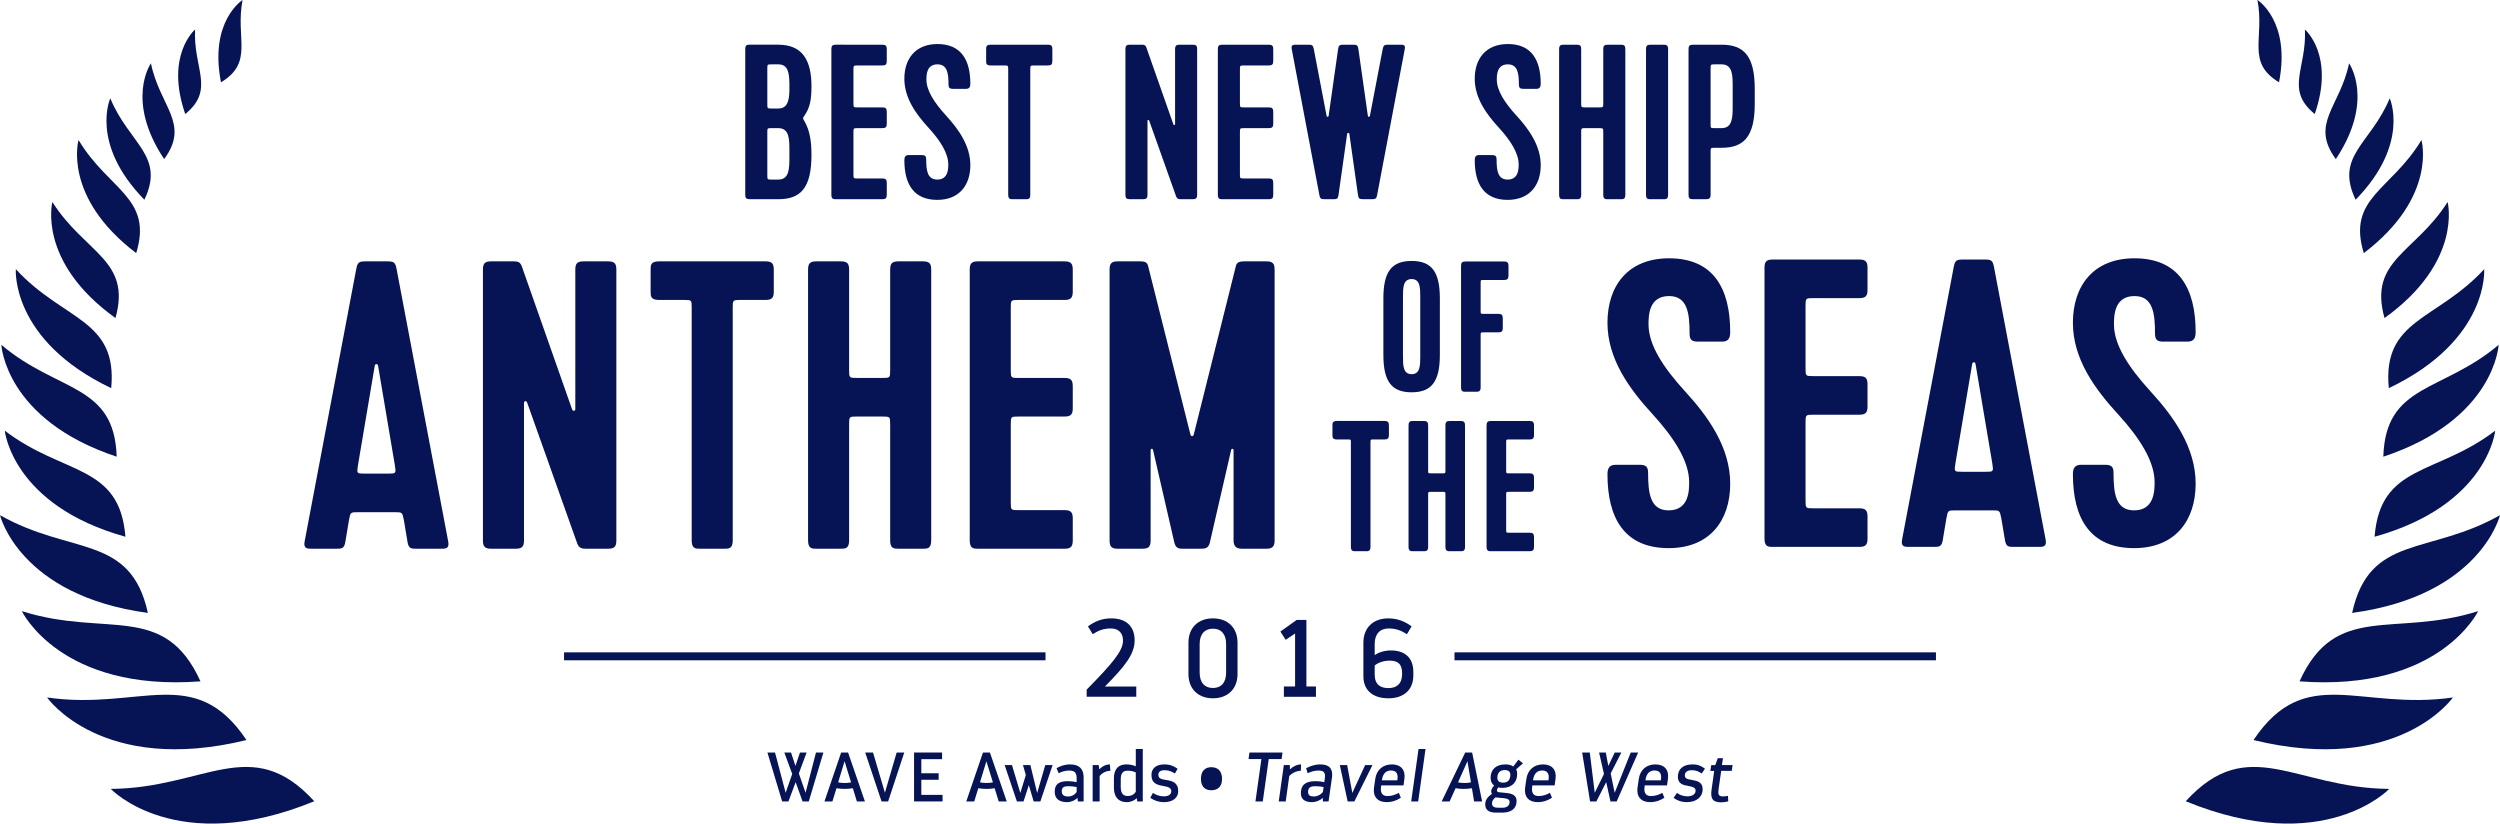 <?xml version="1.0" encoding="iso-8859-1"?>
<!-- Generator: Adobe Illustrator 20.1.0, SVG Export Plug-In . SVG Version: 6.00 Build 0)  -->
<svg version="1.1" id="Layer_1" xmlns="http://www.w3.org/2000/svg" xmlns:xlink="http://www.w3.org/1999/xlink" x="0px" y="0px"
	 viewBox="0 0 679.533 223.865" style="enable-background:new 0 0 679.533 223.865;" xml:space="preserve">
<path style="fill:#061456;" d="M30.1,214.43c0,0,17.764,18.77,55.324,3.36C68.369,199.096,55.622,214.266,30.1,214.43z"/>
<path style="fill:#061456;" d="M67,201.154c-14.076-21.028-28.943-7.927-54.204-11.571C12.796,189.583,27.563,210.792,67,201.154z"
	/>
<path style="fill:#061456;" d="M54.494,185.2c-9.836-21.696-25.659-11.818-48.559-19.09C5.935,166.11,16.385,188.08,54.494,185.2z"
	/>
<path style="fill:#061456;" d="M40.194,166.601C35.48,145.112,19.288,150.994,0,140.024C0,140.024,5.217,161.878,40.194,166.601z"/>
<path style="fill:#061456;" d="M1.298,117.055c0,0,1.976,20.267,32.794,28.84C32.521,126.019,17.256,129.294,1.298,117.055z"/>
<path style="fill:#061456;" d="M31.714,124.136c-0.599-19.929-16.006-17.403-31.347-30.406
	C0.368,93.73,1.352,114.069,31.714,124.136z"/>
<path style="fill:#061456;" d="M30.227,105.509C32.02,86.67,17.212,87.227,4.302,73.167C4.302,73.167,2.824,92.438,30.227,105.509z"
	/>
<path style="fill:#061456;" d="M31.39,86.452c4.414-15.789-8.299-17.582-17.154-31.547C14.237,54.904,10.026,71.11,31.39,86.452z"/>
<path style="fill:#061456;" d="M37.018,68.797c4.644-15.052-7.52-17.099-15.666-30.739C21.352,38.058,16.892,53.514,37.018,68.797z"
	/>
<path style="fill:#061456;" d="M29.979,26.718c0,0-5.63,12.338,9.265,27.57C44.977,42.311,35.087,39.1,29.979,26.718z"/>
<path style="fill:#061456;" d="M41.023,17.215c0,0-7.068,10.011,3.602,26.033C51.724,33.574,43.482,29.064,41.023,17.215z"/>
<path style="fill:#061456;" d="M53.023,8.024c0,0-8.229,6.972-2.669,22.977C58.535,24.324,52.506,18.664,53.023,8.024z"/>
<path style="fill:#061456;" d="M65.927,0c0,0-9.125,5.75-5.863,22.376C69.101,16.911,63.924,10.462,65.927,0z"/>
<path style="fill:#061456;" d="M594.11,217.79c37.559,15.41,55.324-3.36,55.324-3.36C623.911,214.266,611.164,199.096,594.11,217.79
	z"/>
<path style="fill:#061456;" d="M612.533,201.154c39.437,9.638,54.204-11.571,54.204-11.571
	C641.475,193.227,626.609,180.126,612.533,201.154z"/>
<path style="fill:#061456;" d="M625.039,185.2c38.109,2.88,48.559-19.09,48.559-19.09
	C650.698,173.382,634.875,163.503,625.039,185.2z"/>
<path style="fill:#061456;" d="M639.339,166.601c34.978-4.723,40.194-26.577,40.194-26.577
	C660.245,150.994,644.053,145.112,639.339,166.601z"/>
<path style="fill:#061456;" d="M645.441,145.896c30.817-8.573,32.793-28.84,32.793-28.84
	C662.277,129.294,647.012,126.019,645.441,145.896z"/>
<path style="fill:#061456;" d="M647.819,124.136c30.362-10.067,31.347-30.406,31.347-30.406
	C663.824,106.733,648.417,104.207,647.819,124.136z"/>
<path style="fill:#061456;" d="M649.306,105.509c27.403-13.071,25.925-32.342,25.925-32.342
	C662.321,87.227,647.513,86.67,649.306,105.509z"/>
<path style="fill:#061456;" d="M648.143,86.452c21.365-15.342,17.154-31.547,17.154-31.547
	C656.441,68.869,643.729,70.662,648.143,86.452z"/>
<path style="fill:#061456;" d="M642.515,68.797c20.126-15.283,15.666-30.739,15.666-30.739
	C650.035,51.698,637.871,53.746,642.515,68.797z"/>
<path style="fill:#061456;" d="M640.289,54.289c14.895-15.232,9.265-27.57,9.265-27.57C644.446,39.1,634.556,42.311,640.289,54.289z
	"/>
<path style="fill:#061456;" d="M638.51,17.215c-2.459,11.85-10.701,16.359-3.602,26.033C645.577,27.225,638.51,17.215,638.51,17.215
	z"/>
<path style="fill:#061456;" d="M629.179,31.002c5.56-16.005-2.669-22.977-2.669-22.977
	C627.027,18.664,620.998,24.324,629.179,31.002z"/>
<path style="fill:#061456;" d="M619.469,22.376C622.731,5.75,613.606,0,613.606,0C615.609,10.462,610.432,16.911,619.469,22.376z"/>
<g>
	<path style="fill:#061456;" d="M203.769,54.149h7.8c5.999,0,8.999-3,8.999-12c0-4.08-0.54-6.78-1.859-9.12
		c-0.3-0.48-0.42-0.72-0.42-0.9c0-0.18,0.18-0.42,0.42-0.78c1.439-2.1,1.859-4.2,1.859-7.92c0-6.96-2.399-11.279-8.999-11.279h-7.8
		c-0.6,0-1.2,0-1.2,1.2v39.598C202.569,53.849,202.868,54.149,203.769,54.149z M208.569,18.691c0-1.2,0-1.2,1.2-1.2h1.8
		c2.699,0,2.939,2.46,3,5.16v2.1c-0.061,2.46-0.48,4.74-3,4.74h-1.8c-1.2,0-1.2,0-1.2-1.2V18.691z M208.569,35.97
		c0-1.14,0-1.14,1.2-1.14h1.8c3,0,3,3.06,3,6.12v1.74c0,3.06,0,6.12-3,6.12h-1.8c-1.2,0-1.2,0-1.2-1.2V35.97z"/>
	<path style="fill:#061456;" d="M227.18,54.149h12.659c0.9,0,1.2-0.3,1.2-1.2v-3.24c0-0.9-0.3-1.2-1.2-1.2h-6.659
		c-1.2,0-1.2,0-1.2-1.2V36.03c0-1.2,0-1.2,1.2-1.2h6.659c0.9,0,1.2-0.3,1.2-1.2v-3.24c0-0.9-0.3-1.2-1.2-1.2h-6.659
		c-1.2,0-1.2,0-1.2-1.2v-9c0-1.2,0-1.2,1.2-1.2h6.659c0.9,0,1.2-0.3,1.2-1.2v-3.24c0-0.9-0.3-1.2-1.2-1.2H227.18
		c-0.9,0-1.2,0.3-1.2,1.2v39.598C225.98,54.149,226.579,54.149,227.18,54.149z"/>
	<path style="fill:#061456;" d="M254.755,48.809c-2.7,0-3-2.52-3-5.46c0-0.9-0.3-1.2-1.2-1.2h-3.54c-0.899,0-1.199,0.48-1.199,1.38
		c0,6.48,2.52,10.8,8.939,10.8c6,0,8.999-4.02,8.999-9.42c0-5.28-3.18-9.779-6.659-13.559c-3.12-3.42-5.28-6.72-5.28-9.72
		c0-1.2,0-4.14,3-4.14c2.7,0,3,2.52,3,5.46c0,0.9,0.3,1.2,1.2,1.2h3.54c0.899,0,1.199-0.479,1.199-1.38
		c0-6.479-2.52-10.799-8.939-10.799c-6,0-8.999,4.02-8.999,9.419c0,5.28,3.18,9.66,6.659,13.439c3.12,3.42,5.28,6.84,5.28,9.84
		C257.755,45.87,257.755,48.809,254.755,48.809z"/>
	<path style="fill:#061456;" d="M269.244,17.791h3.66c1.14,0,1.14,0,1.14,1.2v33.958c0,1.2,0.601,1.2,1.2,1.2h3.6
		c0.601,0,1.2,0,1.2-1.2V18.991c0-1.2,0-1.2,1.2-1.2h3.6c0.9,0,1.2-0.3,1.2-1.2v-3.24c0-0.9-0.3-1.2-1.2-1.2h-15.6
		c-1.199,0-1.199,0.6-1.199,1.2v3.24C268.045,17.191,268.045,17.791,269.244,17.791z"/>
	<path style="fill:#061456;" d="M307.104,54.149h3.6c0.9,0,1.2-0.3,1.2-1.2V32.85c0-0.3,0.359-0.42,0.479,0l7.32,20.58
		c0.239,0.6,0.66,0.72,1.2,0.72h3.3c0.899,0,1.199-0.3,1.199-1.2V13.351c0-0.9-0.3-1.2-1.199-1.2h-3.601
		c-0.899,0-1.199,0.3-1.199,1.2V33.75c0,0.3-0.36,0.36-0.48,0l-7.319-20.819c-0.24-0.66-0.54-0.78-1.2-0.78h-3.3
		c-0.9,0-1.2,0.3-1.2,1.2v39.598C305.903,53.849,306.203,54.149,307.104,54.149z"/>
	<path style="fill:#061456;" d="M332.226,54.149h12.659c0.9,0,1.2-0.3,1.2-1.2v-3.24c0-0.9-0.3-1.2-1.2-1.2h-6.659
		c-1.2,0-1.2,0-1.2-1.2V36.03c0-1.2,0-1.2,1.2-1.2h6.659c0.9,0,1.2-0.3,1.2-1.2v-3.24c0-0.9-0.3-1.2-1.2-1.2h-6.659
		c-1.2,0-1.2,0-1.2-1.2v-9c0-1.2,0-1.2,1.2-1.2h6.659c0.9,0,1.2-0.3,1.2-1.2v-3.24c0-0.9-0.3-1.2-1.2-1.2h-12.659
		c-0.9,0-1.2,0.3-1.2,1.2v39.598C331.026,54.149,331.626,54.149,332.226,54.149z"/>
	<path style="fill:#061456;" d="M358.612,52.949c0.18,0.9,0.3,1.2,1.38,1.2h2.46c1.199,0,1.199-0.3,1.38-1.2l2.34-16.559
		c0.06-0.36,0.54-0.36,0.6,0l2.34,16.559c0.181,0.9,0.181,1.2,1.38,1.2h2.46c1.08,0,1.2-0.3,1.38-1.2l7.5-39.598
		c0.18-0.84-0.06-1.2-1.02-1.2h-3.601c-0.96,0-1.14,0.18-1.38,1.2l-3.479,18.179c-0.061,0.3-0.48,0.3-0.54,0l-2.58-18.179
		c-0.12-0.96-0.42-1.2-1.32-1.2h-2.879c-0.9,0-1.2,0.24-1.32,1.2l-2.58,18.179c-0.06,0.3-0.479,0.3-0.54,0l-3.479-18.179
		c-0.24-1.02-0.42-1.2-1.38-1.2h-3.601c-0.96,0-1.199,0.36-1.02,1.2L358.612,52.949z"/>
	<path style="fill:#061456;" d="M409.792,48.809c-2.7,0-3-2.52-3-5.46c0-0.9-0.3-1.2-1.2-1.2h-3.54c-0.899,0-1.199,0.48-1.199,1.38
		c0,6.48,2.52,10.8,8.939,10.8c6,0,8.999-4.02,8.999-9.42c0-5.28-3.18-9.779-6.659-13.559c-3.12-3.42-5.28-6.72-5.28-9.72
		c0-1.2,0-4.14,3-4.14c2.7,0,3,2.52,3,5.46c0,0.9,0.3,1.2,1.2,1.2h3.54c0.899,0,1.199-0.479,1.199-1.38
		c0-6.479-2.52-10.799-8.939-10.799c-6,0-8.999,4.02-8.999,9.419c0,5.28,3.18,9.66,6.659,13.439c3.12,3.42,5.28,6.84,5.28,9.84
		C412.792,45.87,412.792,48.809,409.792,48.809z"/>
	<path style="fill:#061456;" d="M424.989,54.149h3.6c0.6,0,1.2,0,1.2-1.2V36.03c0-1.2,0-1.2,1.2-1.2h3.6c1.2,0,1.2,0,1.2,1.2v16.919
		c0,1.2,0.6,1.2,1.199,1.2h3.601c0.6,0,1.199,0,1.199-1.2V13.351c0-0.9-0.3-1.2-1.199-1.2h-3.601c-0.899,0-1.199,0.3-1.199,1.2
		V27.99c0,1.2,0,1.2-1.2,1.2h-3.6c-1.2,0-1.2,0-1.2-1.2V13.351c0-0.9-0.3-1.2-1.2-1.2h-3.6c-0.9,0-1.2,0.3-1.2,1.2v39.598
		C423.789,54.149,424.389,54.149,424.989,54.149z"/>
	<path style="fill:#061456;" d="M448.611,54.149h3.6c0.601,0,1.2,0,1.2-1.2V13.351c0-0.9-0.3-1.2-1.2-1.2h-3.6
		c-0.9,0-1.2,0.3-1.2,1.2v39.598C447.411,54.149,448.01,54.149,448.611,54.149z"/>
	<path style="fill:#061456;" d="M460.166,54.149h3.6c0.84,0,1.2-0.3,1.2-1.2V41.37c0-1.2,0-1.2,1.2-1.2h1.8
		c6,0,8.999-3,8.999-11.939v-4.08c0-9-2.999-11.999-8.999-11.999h-7.8c-0.9,0-1.2,0.3-1.2,1.2v39.598
		C458.965,53.849,459.206,54.149,460.166,54.149z M464.965,18.691c0-1.2,0-1.2,1.2-1.2h1.8c3,0,3,3.06,3,6.12v5.1
		c0,3.06,0,6.12-3,6.12h-1.8c-1.2,0-1.2,0-1.2-1.08V18.691z"/>
</g>
<g>
	<path style="fill:#061456;" d="M308.858,186.615h-8.536c5.552-5.611,8.088-8.864,8.088-12.565c0-3.552-2.029-5.97-6.387-5.97
		c-2.627,0-4.597,0.926-6.298,2.179l1.283,2.119c1.433-0.896,2.806-1.552,4.925-1.552c2.269,0,3.313,1.373,3.313,3.313
		c0,2.835-2.955,6.268-9.879,13.311v1.94h13.49V186.615z"/>
	<path style="fill:#061456;" d="M329.693,168.08c-3.97,0-6.655,2.508-6.655,6.597v8.536c0,4.089,2.686,6.596,6.655,6.596
		s6.686-2.507,6.686-6.596v-8.536C336.378,170.588,333.663,168.08,329.693,168.08z M333.274,182.824
		c0,2.776-1.372,4.179-3.581,4.179c-2.179,0-3.611-1.402-3.611-4.179v-7.76c0-2.746,1.433-4.179,3.611-4.179
		c2.209,0,3.581,1.433,3.581,4.179V182.824z"/>
	<polygon style="fill:#061456;" points="348.976,186.585 348.976,189.391 357.692,189.391 357.692,186.585 355.095,186.585 
		355.095,168.498 352.468,168.498 348.021,171.662 349.454,173.9 352.021,172.199 352.021,186.585 	"/>
	<path style="fill:#061456;" d="M377.48,170.826c2.149,0,3.492,0.656,4.955,1.552l1.253-2.119c-1.671-1.253-3.73-2.179-6.356-2.179
		c-4.089,0-6.745,2.567-6.745,6.597v9.103c0,4.119,2.865,6.029,6.805,6.029c3.97,0,6.774-2.119,6.774-6.238v-0.925
		c0-4.119-2.597-5.85-6.118-5.85c-1.611,0-3.343,0.507-4.388,1.283v-3.015C373.66,172.349,375.063,170.826,377.48,170.826z
		 M377.748,179.571c2.269,0,3.373,0.955,3.373,3.552c0,2.775-1.522,3.91-3.73,3.91c-2.209,0-3.731-0.985-3.731-3.701v-2.447
		C374.645,180.078,376.137,179.571,377.748,179.571z"/>
</g>
<g>
	<rect x="395.351" y="177.318" style="fill:#061456;" width="130.867" height="2.16"/>
	<rect x="153.315" y="177.318" style="fill:#061456;" width="130.87" height="2.16"/>
</g>
<g>
	<polygon style="fill:#061456;" points="218.964,215.487 217.141,210.225 219.249,204.545 217.445,204.545 216.21,208.192 
		215.013,204.545 213.189,204.545 215.336,210.377 213.55,215.487 210.663,204.545 208.592,204.545 212.6,217.843 214.31,217.843 
		216.267,212.6 218.147,217.843 219.838,217.843 223.809,204.545 221.795,204.545 	"/>
	<path style="fill:#061456;" d="M228.636,204.545l-4.54,13.298h2.166l1.102-3.591c1.482,0.247,2.964,0.247,4.446,0l1.102,3.591
		h2.185l-4.578-13.298H228.636z M227.819,212.656l1.748-5.737l1.767,5.737C230.156,212.885,228.997,212.885,227.819,212.656z"/>
	<polygon style="fill:#061456;" points="240.53,215.468 237.301,204.545 235.173,204.545 239.619,217.843 241.404,217.843 
		245.792,204.545 243.722,204.545 	"/>
	<polygon style="fill:#061456;" points="250.43,211.954 255.141,211.954 255.141,210.186 250.43,210.186 250.43,206.35 
		256.072,206.35 256.072,204.545 248.454,204.545 248.454,217.843 256.204,217.843 256.204,216.057 250.43,216.057 	"/>
	<path style="fill:#061456;" d="M267.187,204.545l-4.54,13.298h2.166l1.102-3.591c1.481,0.247,2.963,0.247,4.445,0l1.102,3.591
		h2.185l-4.578-13.298H267.187z M266.371,212.656l1.748-5.737l1.767,5.737C268.707,212.885,267.548,212.885,266.371,212.656z"/>
	<polygon style="fill:#061456;" points="281.912,215.544 280.069,207.964 278.055,207.964 278.834,210.662 277.333,215.544 
		275.073,207.964 273.078,207.964 276.402,217.843 278.207,217.843 279.651,213.416 280.962,217.843 282.786,217.843 
		286.11,207.964 284.115,207.964 	"/>
	<path style="fill:#061456;" d="M290.861,207.774c-1.558,0-2.869,0.551-3.686,1.045l0.608,1.367c0.646-0.36,1.615-0.74,2.812-0.74
		c1.425,0,2.051,0.531,2.051,2.052v1.102c-0.779-0.171-1.577-0.266-2.375-0.266c-2.185,0-3.59,0.627-3.59,2.85
		c0,2.014,1.349,2.85,3.362,2.85c1.121,0,2.185-0.494,2.812-1.159l0.133,0.969h1.558v-6.535
		C294.546,208.971,293.33,207.774,290.861,207.774z M292.646,215.278c-0.475,0.722-1.311,1.216-2.298,1.216
		c-1.026,0-1.748-0.342-1.748-1.406c0-1.102,0.608-1.387,1.786-1.387c0.76,0,1.5,0.076,2.26,0.229V215.278z"/>
	<path style="fill:#061456;" d="M298.822,209.141l-0.19-1.178h-1.634v9.879h1.899v-6.915c0.684-0.836,1.748-1.405,2.926-1.405
		l-0.152-1.748C300.608,207.774,299.525,208.325,298.822,209.141z"/>
	<path style="fill:#061456;" d="M308.721,208.287c-0.855-0.38-1.71-0.513-2.583-0.513c-2.223,0-3.363,1.349-3.363,3.799v2.508
		c0,2.47,1.178,3.952,3.458,3.952c1.14,0,2.09-0.438,2.755-1.083l0.133,0.893h1.5v-14.248h-1.899V208.287z M308.721,215.202
		c-0.437,0.741-1.178,1.159-2.204,1.159c-1.349,0-1.881-0.855-1.881-2.489v-2.07c0-1.558,0.57-2.317,1.824-2.317
		c0.76,0,1.52,0.113,2.261,0.475V215.202z"/>
	<path style="fill:#061456;" d="M317.005,212.011c-1.311-0.209-2.147-0.361-2.147-1.425c0-0.703,0.456-1.235,1.71-1.235
		c1.14,0,1.938,0.381,2.792,0.894l0.722-1.292c-0.988-0.703-2.014-1.178-3.571-1.178c-2.413,0-3.534,1.196-3.534,2.85
		c0,2.374,1.596,2.735,3.249,3.021c1.463,0.247,2.147,0.551,2.147,1.443c0,0.741-0.665,1.368-2.014,1.368
		c-1.197,0-2.166-0.399-2.983-0.931l-0.722,1.329c0.912,0.646,2.185,1.179,3.78,1.179c2.47,0,3.837-1.312,3.818-3.002
		C320.234,212.676,318.638,212.276,317.005,212.011z"/>
	<path style="fill:#061456;" d="M329.241,208.534c-1.691,0-2.812,1.025-2.812,3.191c0,2.07,1.121,3.078,2.812,3.078
		c1.767,0,2.925-1.008,2.925-3.078C332.166,209.559,331.007,208.534,329.241,208.534z"/>
	<polygon style="fill:#061456;" points="348.6,204.545 339.615,204.545 339.368,206.33 342.863,206.33 341.247,217.843 
		343.243,217.843 344.858,206.33 348.353,206.33 	"/>
	<path style="fill:#061456;" d="M350.615,209.141l-0.019-1.178h-1.634l-1.387,9.879h1.899l0.969-6.915
		c0.798-0.836,1.957-1.405,3.135-1.405l0.076-1.748C352.591,207.774,351.432,208.325,350.615,209.141z"/>
	<path style="fill:#061456;" d="M358.861,207.774c-1.559,0-2.945,0.551-3.838,1.045l0.418,1.367c0.703-0.36,1.729-0.74,2.926-0.74
		c1.425,0,1.957,0.531,1.748,2.052l-0.152,1.102c-0.76-0.171-1.539-0.266-2.337-0.266c-2.47,0-4.027,0.76-4.027,3.305
		c0,1.672,1.178,2.395,3.002,2.395c1.12,0,2.261-0.494,2.982-1.159l-0.02,0.969h1.559l0.931-6.535
		C362.374,208.971,361.33,207.774,358.861,207.774z M359.582,215.278c-0.57,0.722-1.482,1.216-2.47,1.216
		c-0.931,0-1.558-0.304-1.558-1.178c0-1.254,0.627-1.615,1.994-1.615c0.76,0,1.501,0.076,2.223,0.229L359.582,215.278z"/>
	<polygon style="fill:#061456;" points="367.581,215.544 366.176,207.964 364.181,207.964 366.309,217.843 368.133,217.843 
		373.053,207.964 371.058,207.964 	"/>
	<path style="fill:#061456;" d="M378.335,207.774c-2.45,0-4.179,1.501-4.521,3.951l-0.342,2.355c-0.342,2.47,0.969,3.952,3.42,3.952
		c1.596,0,2.888-0.532,3.875-1.197l-0.551-1.33c-0.893,0.494-1.881,0.874-3.077,0.874c-1.349,0-1.976-0.798-1.767-2.432l0.057-0.456
		h6.061l0.246-1.767C382.079,209.275,380.787,207.774,378.335,207.774z M379.836,211.878l-0.038,0.228h-4.179l0.037-0.228
		c0.267-1.634,1.103-2.451,2.451-2.451S380.102,210.263,379.836,211.878z"/>
	<polygon style="fill:#061456;" points="383.58,217.843 385.48,217.843 387.475,203.595 385.575,203.595 	"/>
	<path style="fill:#061456;" d="M398.266,204.545l-6.402,13.298h2.165l1.615-3.591c1.443,0.247,2.926,0.247,4.445,0l0.589,3.591
		h2.185l-2.717-13.298H398.266z M396.309,212.656l2.564-5.737l0.95,5.737C398.626,212.885,397.467,212.885,396.309,212.656z"/>
	<path style="fill:#061456;" d="M412.725,206.482l-1.387,1.861c-0.551-0.398-1.292-0.569-2.109-0.569
		c-2.545,0-4.065,1.33-4.065,3.666c0,0.969,0.38,1.653,0.97,2.109c-0.741,0.664-1.045,1.634-0.59,2.223
		c-1.044,0.74-1.842,1.538-1.842,2.868c0,1.481,0.931,2.241,2.944,2.241h1.69c2.413,0,3.895-1.082,3.895-3.153
		c0-1.463-1.045-2.014-2.755-2.185l-2.09-0.209c-0.76-0.076-0.531-0.931-0.113-1.311c0.322,0.095,0.684,0.133,1.12,0.133
		c2.451,0,3.99-1.463,3.99-3.704c0-0.589-0.114-1.064-0.267-1.349l1.843-1.615L412.725,206.482z M408.698,216.95
		c0.949,0.095,1.634,0.304,1.634,1.045c0,0.987-0.76,1.558-1.919,1.558h-1.272c-1.026,0-1.597-0.38-1.597-1.159
		c0-0.551,0.267-1.158,0.95-1.652L408.698,216.95z M410.502,211.022c-0.171,1.235-0.894,1.71-1.957,1.71s-1.69-0.494-1.52-1.71
		c0.171-1.234,0.931-1.709,1.994-1.709C410.084,209.313,410.673,209.807,410.502,211.022z"/>
	<path style="fill:#061456;" d="M419.413,207.774c-2.45,0-4.179,1.501-4.521,3.951l-0.342,2.355c-0.342,2.47,0.969,3.952,3.42,3.952
		c1.596,0,2.888-0.532,3.875-1.197l-0.551-1.33c-0.893,0.494-1.881,0.874-3.077,0.874c-1.349,0-1.976-0.798-1.767-2.432l0.057-0.456
		h6.061l0.246-1.767C423.156,209.275,421.864,207.774,419.413,207.774z M420.913,211.878l-0.038,0.228h-4.179l0.037-0.228
		c0.267-1.634,1.103-2.451,2.451-2.451S421.179,210.263,420.913,211.878z"/>
	<polygon style="fill:#061456;" points="443.256,204.545 438.887,215.487 437.804,210.225 440.71,204.545 438.906,204.545 
		437.159,208.192 436.474,204.545 434.651,204.545 435.981,210.377 433.473,215.487 432.124,204.545 430.053,204.545 432.2,217.843 
		433.91,217.843 436.588,212.6 437.747,217.843 439.438,217.843 445.27,204.545 	"/>
	<path style="fill:#061456;" d="M449.964,207.774c-2.45,0-4.179,1.501-4.521,3.951l-0.342,2.355c-0.342,2.47,0.969,3.952,3.42,3.952
		c1.596,0,2.888-0.532,3.875-1.197l-0.551-1.33c-0.893,0.494-1.881,0.874-3.077,0.874c-1.349,0-1.976-0.798-1.767-2.432l0.057-0.456
		h6.061l0.246-1.767C453.707,209.275,452.415,207.774,449.964,207.774z M451.465,211.878l-0.038,0.228h-4.179l0.037-0.228
		c0.267-1.634,1.103-2.451,2.451-2.451S451.731,210.263,451.465,211.878z"/>
	<path style="fill:#061456;" d="M459.882,209.35c1.141,0,1.881,0.381,2.66,0.894l0.893-1.292c-0.874-0.703-1.843-1.178-3.4-1.178
		c-2.679,0-3.971,1.405-3.971,3.344c0,1.938,1.406,2.279,2.869,2.526c1.311,0.228,1.956,0.513,1.956,1.272
		c0,0.836-0.76,1.539-2.223,1.539c-1.196,0-2.108-0.399-2.85-0.931l-0.911,1.329c0.816,0.646,2.014,1.179,3.609,1.179
		c2.679,0,4.293-1.482,4.293-3.477c0-1.938-1.405-2.299-2.868-2.546c-1.178-0.19-1.976-0.342-1.976-1.235
		C457.964,209.977,458.477,209.35,459.882,209.35z"/>
	<path style="fill:#061456;" d="M468.319,206.084h-1.405l-0.685,1.88h-1.102l-0.228,1.577h1.044l-0.722,5.129
		c-0.342,2.451,0.323,3.42,2.66,3.42c0.513,0,1.405-0.133,1.881-0.266l-0.076-1.501c-0.361,0.095-0.969,0.151-1.349,0.151
		c-1.216,0-1.406-0.551-1.197-1.994l0.703-4.939h2.868l0.229-1.577h-2.888L468.319,206.084z"/>
</g>
<g>
	<path style="fill:#061456;" d="M107.782,73.049c-0.335-1.674-0.67-2.009-2.455-2.009h-6.025c-1.786,0-2.12,0.335-2.455,2.009
		l-14.061,74.206c-0.335,1.896,0.781,1.896,1.897,1.896h6.695c1.45,0,2.12,0,2.455-1.674l1.004-6.025
		c0.446-2.231,0.335-2.231,2.566-2.231h9.932c2.008,0,2.008,0,2.455,2.231l1.004,6.025c0.335,1.674,1.004,1.674,2.455,1.674h6.695
		c1.115,0,2.231,0,1.896-1.896L107.782,73.049z M105.438,128.731h-6.249c-2.231,0-2.231,0-1.896-2.232l4.575-27.116
		c0.111-0.558,0.781-0.558,0.893,0l4.575,27.116C107.669,128.731,107.669,128.731,105.438,128.731z"/>
	<path style="fill:#061456;" d="M159.165,149.151h6.138c1.674,0,2.231-0.558,2.231-2.231V73.272c0-1.674-0.558-2.232-2.231-2.232
		h-6.695c-1.674,0-2.231,0.558-2.231,2.232v37.939c0,0.558-0.67,0.67-0.893,0l-13.614-38.721c-0.446-1.228-1.004-1.451-2.231-1.451
		H133.5c-1.674,0-2.231,0.558-2.231,2.232v73.648c0,1.674,0.558,2.231,2.231,2.231h6.695c1.674,0,2.232-0.558,2.232-2.231v-37.382
		c0-0.558,0.669-0.781,0.893,0l13.613,38.275C157.38,148.929,158.161,149.151,159.165,149.151z"/>
	<path style="fill:#061456;" d="M179.082,81.529h6.807c2.121,0,2.121,0,2.121,2.232v63.159c0,2.231,1.115,2.231,2.231,2.231h6.695
		c1.115,0,2.231,0,2.231-2.231V83.761c0-2.232,0-2.232,2.231-2.232h6.695c1.674,0,2.232-0.558,2.232-2.232v-6.025
		c0-1.674-0.559-2.232-2.232-2.232h-29.013c-2.231,0-2.231,1.116-2.231,2.232v6.025C176.851,80.413,176.851,81.529,179.082,81.529z"
		/>
	<path style="fill:#061456;" d="M219.643,73.272v73.648c0,2.231,1.116,2.231,2.231,2.231h6.695c1.116,0,2.232,0,2.232-2.231v-31.468
		c0-2.232,0-2.232,2.231-2.232h6.695c2.231,0,2.231,0,2.231,2.232v31.468c0,2.231,1.116,2.231,2.231,2.231h6.695
		c1.116,0,2.232,0,2.232-2.231V73.272c0-1.674-0.559-2.232-2.232-2.232h-6.695c-1.674,0-2.231,0.558-2.231,2.232v27.227
		c0,2.232,0,2.232-2.231,2.232h-6.695c-2.231,0-2.231,0-2.231-2.232V73.272c0-1.674-0.559-2.232-2.232-2.232h-6.695
		C220.201,71.04,219.643,71.598,219.643,73.272z"/>
	<path style="fill:#061456;" d="M291.592,146.92v-6.025c0-1.674-0.559-2.232-2.232-2.232h-12.386c-2.231,0-2.231,0-2.231-2.231
		v-20.979c0-2.232,0-2.232,2.231-2.232h12.386c1.674,0,2.232-0.558,2.232-2.232v-6.025c0-1.674-0.559-2.232-2.232-2.232h-12.386
		c-2.231,0-2.231,0-2.231-2.232V83.761c0-2.232,0-2.232,2.231-2.232h12.386c1.674,0,2.232-0.558,2.232-2.232v-6.025
		c0-1.674-0.559-2.232-2.232-2.232h-23.545c-1.674,0-2.231,0.558-2.231,2.232v73.648c0,2.231,1.116,2.231,2.231,2.231h23.545
		C291.034,149.151,291.592,148.594,291.592,146.92z"/>
	<path style="fill:#061456;" d="M328.827,147.59l5.803-25.22c0.111-0.558,0.669-0.446,0.669,0v24.55
		c0,1.674,0.893,2.231,2.232,2.231h6.694c1.562,0,2.232-0.558,2.232-2.231V73.272c0-1.674-0.559-2.232-2.232-2.232h-6.137
		c-1.228,0-1.897,0.335-2.12,1.116l-11.494,45.974c-0.111,0.559-0.78,0.559-0.893,0l-11.493-45.751
		c-0.224-1.004-0.781-1.339-2.12-1.339h-6.138c-1.674,0-2.231,0.558-2.231,2.232v73.648c0,1.674,0.558,2.231,2.231,2.231h6.695
		c1.674,0,2.232-0.558,2.232-2.231v-24.55c0-0.446,0.558-0.558,0.669,0l5.803,25.22c0.446,1.562,1.339,1.562,2.455,1.562h4.352
		C327.489,149.151,328.381,149.151,328.827,147.59z"/>
	<path style="fill:#061456;" d="M453.669,80.475c5.021,0,5.579,4.687,5.579,10.155c0,1.674,0.558,2.231,2.231,2.231h6.584
		c1.674,0,2.231-0.893,2.231-2.566c0-12.051-4.687-20.085-16.626-20.085c-11.159,0-16.738,7.476-16.738,17.519
		c0,9.82,5.914,17.965,12.386,24.996c5.803,6.36,9.82,12.721,9.82,18.3c0,2.232,0,7.7-5.579,7.7c-5.021,0-5.58-4.688-5.58-10.155
		c0-1.674-0.558-2.231-2.231-2.231h-6.584c-1.674,0-2.231,0.893-2.231,2.566c0,12.052,4.687,20.086,16.627,20.086
		c11.158,0,16.737-7.477,16.737-17.52c0-9.819-5.914-18.188-12.386-25.218c-5.803-6.36-9.819-12.498-9.819-18.077
		C448.09,85.942,448.09,80.475,453.669,80.475z"/>
	<path style="fill:#061456;" d="M481.843,148.654h23.545c1.674,0,2.232-0.558,2.232-2.231v-6.025c0-1.674-0.559-2.232-2.232-2.232
		h-12.386c-2.231,0-2.231,0-2.231-2.231v-20.978c0-2.232,0-2.232,2.231-2.232h12.386c1.674,0,2.232-0.558,2.232-2.232v-6.025
		c0-1.674-0.559-2.232-2.232-2.232h-12.386c-2.231,0-2.231,0-2.231-2.232V83.265c0-2.232,0-2.232,2.231-2.232h12.386
		c1.674,0,2.232-0.558,2.232-2.232v-6.025c0-1.674-0.559-2.232-2.232-2.232h-23.545c-1.674,0-2.231,0.558-2.231,2.232v73.647
		C479.612,148.654,480.728,148.654,481.843,148.654z"/>
	<path style="fill:#061456;" d="M541.988,72.552c-0.335-1.674-0.67-2.009-2.455-2.009h-6.025c-1.786,0-2.12,0.335-2.455,2.009
		l-14.061,74.206c-0.335,1.896,0.781,1.896,1.897,1.896h6.695c1.45,0,2.12,0,2.455-1.674l1.004-6.025
		c0.446-2.231,0.335-2.231,2.566-2.231h9.932c2.008,0,2.008,0,2.455,2.231L545,146.98c0.335,1.674,1.004,1.674,2.455,1.674h6.695
		c1.115,0,2.231,0,1.896-1.896L541.988,72.552z M539.644,128.234h-6.249c-2.231,0-2.231,0-1.896-2.232l4.575-27.115
		c0.111-0.558,0.781-0.558,0.893,0l4.575,27.115C541.875,128.234,541.875,128.234,539.644,128.234z"/>
	<path style="fill:#061456;" d="M584.422,106.251c-5.803-6.36-9.819-12.498-9.819-18.077c0-2.232,0-7.7,5.579-7.7
		c5.021,0,5.579,4.687,5.579,10.155c0,1.674,0.558,2.231,2.231,2.231h6.584c1.674,0,2.231-0.893,2.231-2.566
		c0-12.051-4.687-20.085-16.626-20.085c-11.159,0-16.738,7.476-16.738,17.519c0,9.82,5.914,17.965,12.386,24.996
		c5.803,6.36,9.82,12.721,9.82,18.3c0,2.232,0,7.7-5.579,7.7c-5.021,0-5.58-4.688-5.58-10.155c0-1.674-0.558-2.231-2.231-2.231
		h-6.584c-1.674,0-2.231,0.893-2.231,2.566c0,12.052,4.687,20.086,16.627,20.086c11.158,0,16.737-7.477,16.737-17.52
		C596.808,121.65,590.894,113.282,584.422,106.251z"/>
	<path style="fill:#061456;" d="M368.348,149.828h3.008c0.489,0,1.16,0,1.16-1.159v-28.371c0-0.846,0-0.846,0.845-0.846h3.008
		c0.834,0,1.159-0.325,1.159-1.159v-2.707c0-0.834-0.325-1.16-1.159-1.16h-13.033c-1.159,0-1.159,0.67-1.159,1.16v2.707
		c0,0.489,0,1.159,1.159,1.159h3.059c0.795,0,0.795,0,0.795,0.846v28.371C367.189,149.828,367.859,149.828,368.348,149.828z"/>
	<path style="fill:#061456;" d="M398.214,148.669v-33.083c0-0.834-0.325-1.16-1.159-1.16h-3.008c-0.835,0-1.16,0.325-1.16,1.16
		v12.23c0,0.846,0,0.846-0.845,0.846h-3.008c-0.845,0-0.845,0-0.845-0.846v-12.23c0-0.834-0.325-1.16-1.16-1.16h-3.008
		c-0.834,0-1.159,0.325-1.159,1.16v33.083c0,1.159,0.67,1.159,1.159,1.159h3.008c0.489,0,1.16,0,1.16-1.159v-14.136
		c0-0.845,0-0.845,0.845-0.845h3.008c0.845,0,0.845,0,0.845,0.845v14.136c0,1.159,0.671,1.159,1.16,1.159h3.008
		C397.544,149.828,398.214,149.828,398.214,148.669z"/>
	<path style="fill:#061456;" d="M410.242,119.452h5.564c0.834,0,1.159-0.325,1.159-1.159v-2.707c0-0.834-0.325-1.16-1.159-1.16
		h-10.577c-0.834,0-1.159,0.325-1.159,1.16v33.083c0,1.159,0.67,1.159,1.159,1.159h10.577c0.834,0,1.159-0.325,1.159-1.159v-2.707
		c0-0.835-0.325-1.16-1.159-1.16h-5.564c-0.845,0-0.845,0-0.845-0.845v-9.424c0-0.845,0-0.845,0.845-0.845h5.564
		c0.834,0,1.159-0.325,1.159-1.16v-2.707c0-0.834-0.325-1.159-1.159-1.159h-5.564c-0.845,0-0.845,0-0.845-0.846v-7.519
		C409.397,119.452,409.397,119.452,410.242,119.452z"/>
	<path style="fill:#061456;" d="M376.021,81.111v15.338c0,7.232,2.224,10.182,7.676,10.182s7.676-2.95,7.676-10.182V81.111
		c0-7.232-2.224-10.182-7.676-10.182S376.021,73.879,376.021,81.111z M381.348,96.75V80.81c0-2.548,0-4.956,2.349-4.956
		s2.349,2.407,2.349,4.956v15.94c0,2.548,0,4.956-2.349,4.956S381.348,99.298,381.348,96.75z"/>
	<path style="fill:#061456;" d="M398.292,106.481h3.008c0.489,0,1.16,0,1.16-1.16V91.186c0-0.845,0-0.845,0.845-0.845h4.01
		c0.835,0,1.16-0.325,1.16-1.16v-2.707c0-0.834-0.325-1.16-1.16-1.16h-4.01c-0.845,0-0.845,0-0.845-0.845V76.95
		c0-0.845,0-0.845,0.845-0.845h5.564c0.834,0,1.159-0.325,1.159-1.16v-2.707c0-0.834-0.325-1.16-1.159-1.16h-10.577
		c-0.834,0-1.159,0.325-1.159,1.16v33.083C397.133,106.481,397.803,106.481,398.292,106.481z"/>
</g>
</svg>
